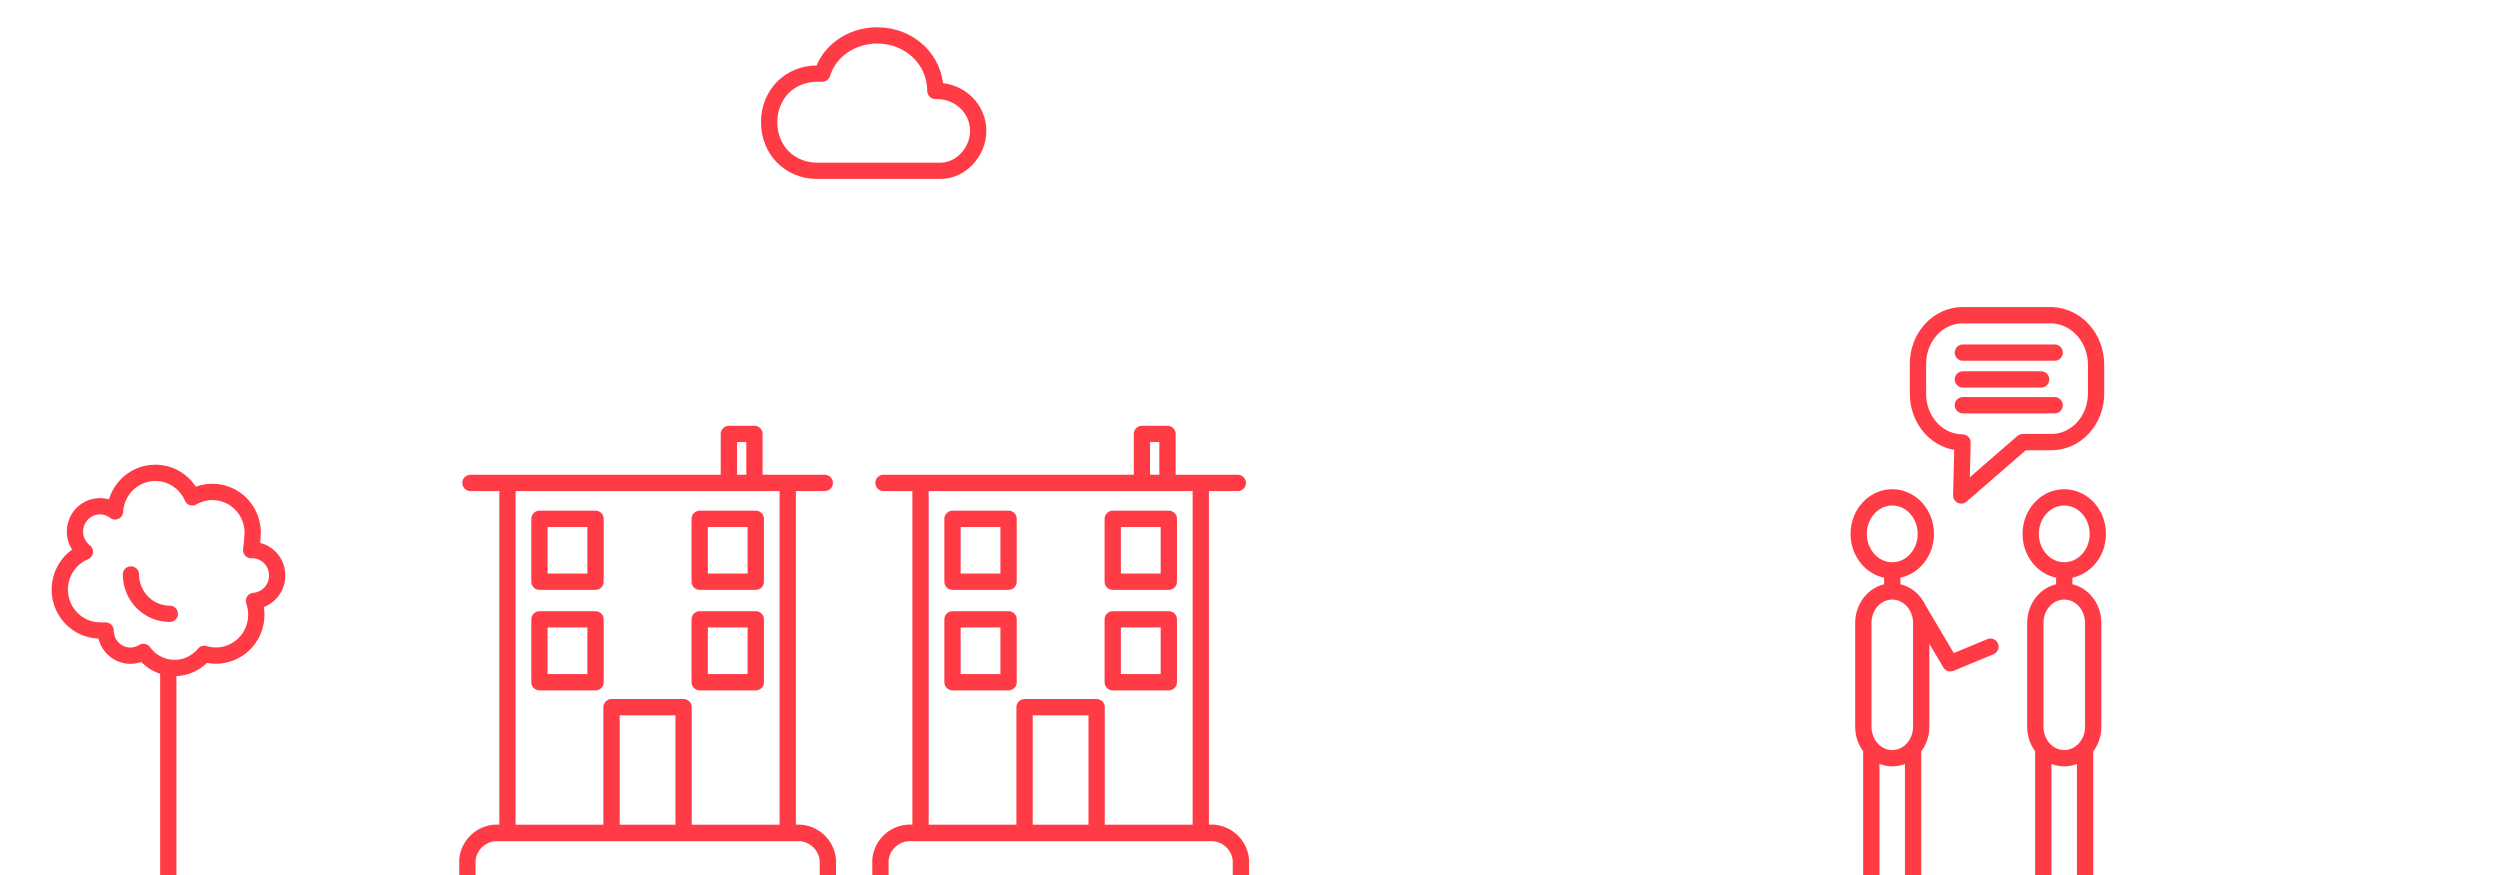 <svg width="460" height="161" viewBox="0 0 460 161" fill="none" xmlns="http://www.w3.org/2000/svg">
<g clip-path="url(#clip0_384_13864)">
<g clip-path="url(#clip1_384_13864)">
<path d="M30.966 122.81V161M31.243 112.945C29.346 112.945 27.527 112.182 26.186 110.823C24.845 109.465 24.091 107.622 24.091 105.701M50.999 105.841C50.997 105.216 50.87 104.598 50.627 104.024C50.383 103.449 50.027 102.931 49.58 102.499C49.134 102.067 48.606 101.732 48.028 101.512C47.45 101.292 46.835 101.192 46.218 101.219C46.363 100.197 46.455 99.169 46.495 98.138C46.516 96.811 46.189 95.503 45.548 94.346C44.907 93.189 43.975 92.225 42.847 91.552C41.718 90.879 40.434 90.521 39.124 90.514C37.815 90.508 36.527 90.853 35.392 91.514C34.724 89.964 33.559 88.686 32.086 87.889C30.613 87.091 28.918 86.82 27.273 87.118C25.629 87.416 24.132 88.267 23.024 89.533C21.916 90.799 21.262 92.406 21.167 94.096C20.195 93.35 18.971 93.026 17.763 93.195C16.555 93.364 15.463 94.012 14.726 94.996C13.99 95.98 13.67 97.221 13.837 98.444C14.004 99.668 14.643 100.774 15.616 101.519C14.023 102.179 12.706 103.379 11.889 104.913C11.073 106.447 10.808 108.221 11.139 109.931C11.47 111.641 12.377 113.182 13.705 114.29C15.033 115.398 16.7 116.005 18.421 116.007C18.756 116.028 19.093 116.028 19.428 116.007C19.428 117.238 19.911 118.419 20.771 119.289C21.631 120.16 22.796 120.649 24.012 120.649C24.852 120.647 25.674 120.404 26.383 119.948C27.018 120.835 27.845 121.562 28.801 122.075C29.757 122.588 30.816 122.873 31.896 122.907C32.977 122.942 34.052 122.726 35.038 122.276C36.024 121.825 36.895 121.152 37.585 120.309C38.284 120.517 39.009 120.625 39.738 120.629C41.708 120.629 43.598 119.836 44.991 118.425C46.384 117.014 47.166 115.1 47.166 113.105C47.165 112.239 47.018 111.38 46.732 110.564C47.906 110.482 49.003 109.946 49.798 109.067C50.592 108.188 51.022 107.033 50.999 105.841Z" stroke="#FF3C46" stroke-width="3" stroke-linecap="round" stroke-linejoin="round"/>
</g>
<path d="M348.176 108.82C346.764 108.82 345.41 109.431 344.411 110.517C343.413 111.603 342.852 113.075 342.852 114.611V133.721C342.852 135.257 343.413 136.73 344.411 137.816C345.41 138.902 346.764 139.512 348.176 139.512C349.588 139.512 350.943 138.902 351.941 137.816C352.94 136.73 353.501 135.257 353.501 133.721V114.611C353.501 113.851 353.363 113.098 353.095 112.395C352.828 111.693 352.435 111.054 351.941 110.517C351.447 109.979 350.86 109.552 350.214 109.261C349.568 108.97 348.875 108.82 348.176 108.82ZM348.176 108.82V104.976M352.904 111.971L358.867 122.047L366.236 118.989M361.167 69.813H375.564M361.167 64.879H378.056M361.167 74.562H378.056M344.321 137.729V163M352.01 137.729V163M379.824 108.82C378.412 108.82 377.058 109.431 376.059 110.517C375.061 111.603 374.5 113.075 374.5 114.611V133.721C374.5 135.257 375.061 136.73 376.059 137.816C377.058 138.902 378.412 139.512 379.824 139.512C381.236 139.512 382.59 138.902 383.589 137.816C384.587 136.73 385.148 135.257 385.148 133.721V114.611C385.148 113.851 385.01 113.098 384.743 112.395C384.475 111.693 384.083 111.054 383.589 110.517C383.094 109.979 382.507 109.552 381.861 109.261C381.215 108.97 380.523 108.82 379.824 108.82ZM379.824 108.82V104.976M375.969 137.729V163M383.657 137.729V163M354.352 98.258C354.348 99.586 353.982 100.882 353.301 101.984C352.62 103.085 351.654 103.943 350.525 104.448C349.396 104.952 348.155 105.082 346.958 104.82C345.762 104.559 344.663 103.917 343.801 102.977C342.94 102.036 342.354 100.839 342.117 99.537C341.881 98.234 342.004 96.885 342.472 95.659C342.94 94.433 343.732 93.385 344.747 92.648C345.762 91.911 346.956 91.517 348.176 91.517C348.989 91.517 349.794 91.692 350.545 92.031C351.295 92.37 351.977 92.867 352.551 93.493C353.125 94.119 353.579 94.863 353.888 95.68C354.197 96.498 354.355 97.374 354.352 98.258ZM377.503 58C379.713 58.061 381.812 59.068 383.344 60.803C384.875 62.538 385.715 64.861 385.681 67.265V72.431C385.675 74.794 384.809 77.059 383.273 78.73C381.736 80.401 379.654 81.343 377.481 81.349H372.178L360.869 91.17L361.104 81.418C360.022 81.415 358.952 81.18 357.954 80.727C356.957 80.273 356.051 79.61 355.289 78.775C354.528 77.94 353.925 76.95 353.516 75.861C353.106 74.773 352.899 73.607 352.904 72.431V66.918C352.91 64.555 353.776 62.29 355.312 60.619C356.849 58.948 358.931 58.006 361.104 58H377.503ZM386 98.258C385.996 99.586 385.63 100.882 384.949 101.984C384.268 103.085 383.301 103.943 382.173 104.448C381.044 104.952 379.803 105.082 378.606 104.82C377.409 104.559 376.311 103.917 375.449 102.977C374.587 102.036 374.001 100.839 373.765 99.537C373.528 98.234 373.652 96.885 374.12 95.659C374.588 94.433 375.379 93.385 376.395 92.648C377.41 91.911 378.603 91.517 379.824 91.517C380.637 91.517 381.442 91.692 382.192 92.031C382.943 92.37 383.625 92.867 384.199 93.493C384.772 94.119 385.227 94.863 385.536 95.68C385.845 96.498 386.003 97.374 386 98.258Z" stroke="#FF3C46" stroke-width="3" stroke-linecap="round" stroke-linejoin="round"/>
<path d="M227.76 88.857H162.564M162 158.196C162.149 156.771 162.847 155.46 163.946 154.543C165.044 153.625 166.457 153.174 167.882 153.284H222.441C223.867 153.174 225.279 153.625 226.378 154.543C227.477 155.46 228.175 156.771 228.324 158.196V163.109H162V158.196ZM167.882 153.235C166.457 153.124 165.044 153.576 163.946 154.494C162.847 155.411 162.149 156.722 162 158.147V163.06H228.324V158.147C228.175 156.722 227.477 155.411 226.378 154.494C225.279 153.576 223.867 153.124 222.441 153.235H167.882ZM169.377 88.857H220.946V153.259H169.377V88.857ZM188.52 130.121H201.779V153.235H188.52V130.121ZM175.26 95.464H185.578V107.033H175.26V95.464ZM204.745 95.464H215.064V107.033H204.745V95.464ZM175.26 113.959H185.578V125.528H175.26V113.959ZM204.745 113.959H215.064V125.528H204.745V113.959ZM210.113 79.842H214.819V88.857H210.113V79.842Z" stroke="#FF3C46" stroke-width="3" stroke-linecap="round" stroke-linejoin="round"/>
<path d="M151.76 88.857H86.564M86 158.196C86.149 156.771 86.847 155.46 87.946 154.543C89.044 153.625 90.457 153.174 91.882 153.284H146.441C147.867 153.174 149.279 153.625 150.378 154.543C151.477 155.46 152.175 156.771 152.324 158.196V163.109H86V158.196ZM91.882 153.235C90.457 153.124 89.044 153.576 87.946 154.494C86.847 155.411 86.149 156.722 86 158.147V163.06H152.324V158.147C152.175 156.722 151.477 155.411 150.378 154.494C149.279 153.576 147.867 153.124 146.441 153.235H91.882ZM93.377 88.857H144.946V153.259H93.377V88.857ZM112.52 130.121H125.779V153.235H112.52V130.121ZM99.26 95.464H109.578V107.033H99.26V95.464ZM128.745 95.464H139.064V107.033H128.745V95.464ZM99.26 113.959H109.578V125.528H99.26V113.959ZM128.745 113.959H139.064V125.528H128.745V113.959ZM134.113 79.842H138.819V88.857H134.113V79.842Z" stroke="#FF3C46" stroke-width="3" stroke-linecap="round" stroke-linejoin="round"/>
<path d="M150.666 31.429H150.351C145.306 31.429 141.522 27.596 141.522 22.485C141.522 17.375 145.306 13.542 150.351 13.542C150.666 13.542 150.982 13.542 151.297 13.542C152.558 9.39 156.657 6.515 161.387 6.515C167.377 6.515 172.107 10.987 172.107 16.736H172.422C176.521 16.736 179.99 19.93 179.99 24.082C179.99 27.915 176.837 31.429 173.053 31.429H150.666Z" stroke="#FF3C46" stroke-width="3" stroke-miterlimit="10" stroke-linecap="round" stroke-linejoin="round"/>
</g>
<defs>
<clipPath id="clip0_384_13864">
<rect width="460" height="161" fill="white"/>
</clipPath>
<clipPath id="clip1_384_13864">
<rect width="46" height="78" fill="white" transform="translate(8 85)"/>
</clipPath>
</defs>
</svg>
